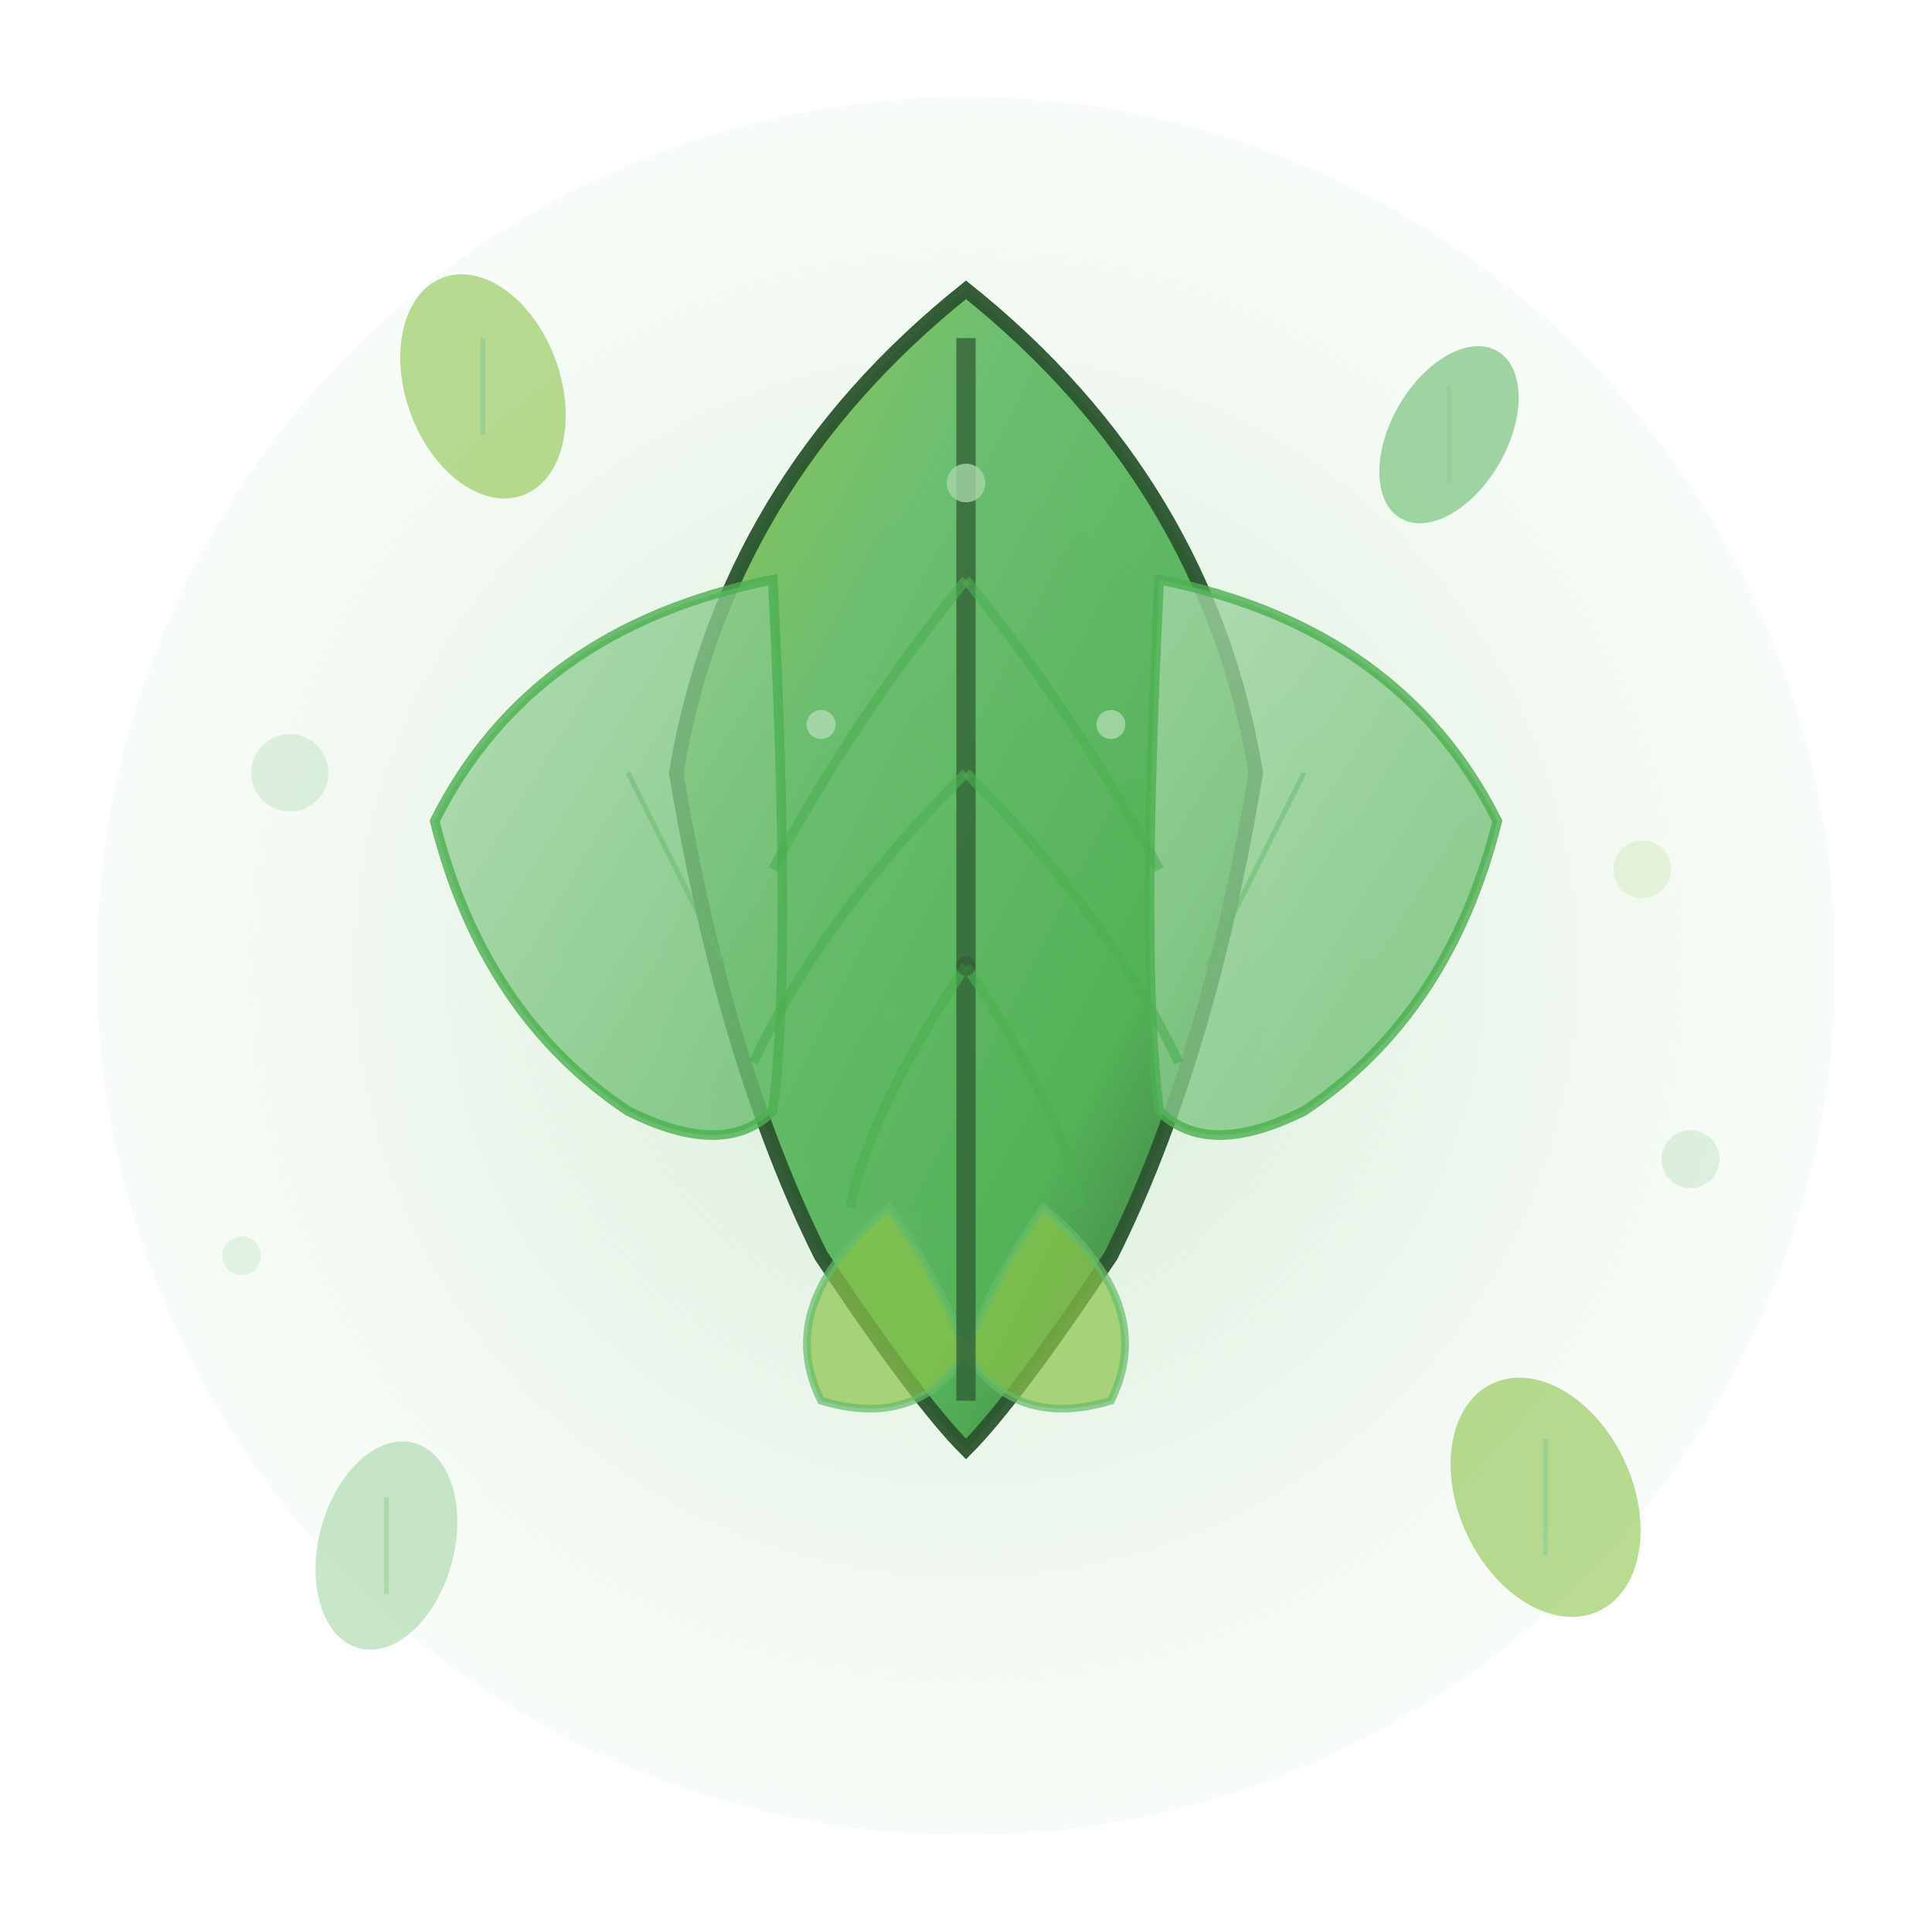 <svg xmlns="http://www.w3.org/2000/svg" viewBox="0 0 200 200" width="200" height="200">
  <defs>
    <linearGradient id="mainLeafGradient" x1="0%" y1="0%" x2="100%" y2="100%">
      <stop offset="0%" style="stop-color:#8BC34A;stop-opacity:1" />
      <stop offset="30%" style="stop-color:#66BB6A;stop-opacity:1" />
      <stop offset="70%" style="stop-color:#4CAF50;stop-opacity:1" />
      <stop offset="100%" style="stop-color:#2c5530;stop-opacity:1" />
    </linearGradient>
    <linearGradient id="accentLeafGradient" x1="0%" y1="0%" x2="100%" y2="100%">
      <stop offset="0%" style="stop-color:#A5D6A7;stop-opacity:1" />
      <stop offset="100%" style="stop-color:#66BB6A;stop-opacity:1" />
    </linearGradient>
    <radialGradient id="centerGlow" cx="50%" cy="50%" r="50%">
      <stop offset="0%" style="stop-color:#C8E6C9;stop-opacity:0.8" />
      <stop offset="100%" style="stop-color:#E8F5E8;stop-opacity:0.3" />
    </radialGradient>
    <filter id="leafShadow" x="-20%" y="-20%" width="140%" height="140%">
      <feDropShadow dx="2" dy="2" stdDeviation="4" flood-color="#2c5530" flood-opacity="0.3"/>
    </filter>
  </defs>
  
  <!-- Background glow -->
  <circle cx="100" cy="100" r="90" fill="url(#centerGlow)"/>
  
  <!-- Main leaf cluster -->
  <g transform="translate(100,100)" filter="url(#leafShadow)">
    
    <!-- Large central leaf -->
    <path d="M0,-70 Q-25,-50 -30,-20 Q-25,10 -15,30 Q-5,45 0,50 Q5,45 15,30 Q25,10 30,-20 Q25,-50 0,-70 Z" 
          fill="url(#mainLeafGradient)" stroke="#2c5530" stroke-width="1.5" opacity="0.95"/>
    
    <!-- Left side leaf -->
    <path d="M-20,-40 Q-45,-35 -55,-15 Q-50,5 -35,15 Q-25,20 -20,15 Q-18,0 -20,-40 Z" 
          fill="url(#accentLeafGradient)" stroke="#4CAF50" stroke-width="1" opacity="0.8"/>
    
    <!-- Right side leaf -->
    <path d="M20,-40 Q45,-35 55,-15 Q50,5 35,15 Q25,20 20,15 Q18,0 20,-40 Z" 
          fill="url(#accentLeafGradient)" stroke="#4CAF50" stroke-width="1" opacity="0.8"/>
    
    <!-- Small bottom leaves -->
    <path d="M-8,25 Q-20,35 -15,45 Q-5,48 0,40 Q-3,32 -8,25 Z" 
          fill="#8BC34A" stroke="#66BB6A" stroke-width="0.8" opacity="0.7"/>
    <path d="M8,25 Q20,35 15,45 Q5,48 0,40 Q3,32 8,25 Z" 
          fill="#8BC34A" stroke="#66BB6A" stroke-width="0.8" opacity="0.7"/>
    
    <!-- Central vein system -->
    <line x1="0" y1="-65" x2="0" y2="45" stroke="#2c5530" stroke-width="2" opacity="0.7"/>
    
    <!-- Secondary veins - main leaf -->
    <path d="M0,-40 Q-12,-25 -20,-10" stroke="#4CAF50" stroke-width="1" opacity="0.6" fill="none"/>
    <path d="M0,-40 Q12,-25 20,-10" stroke="#4CAF50" stroke-width="1" opacity="0.6" fill="none"/>
    <path d="M0,-20 Q-15,-5 -22,10" stroke="#4CAF50" stroke-width="1" opacity="0.6" fill="none"/>
    <path d="M0,-20 Q15,-5 22,10" stroke="#4CAF50" stroke-width="1" opacity="0.6" fill="none"/>
    <path d="M0,0 Q-10,15 -12,25" stroke="#4CAF50" stroke-width="1" opacity="0.6" fill="none"/>
    <path d="M0,0 Q10,15 12,25" stroke="#4CAF50" stroke-width="1" opacity="0.6" fill="none"/>
    
    <!-- Secondary veins - side leaves -->
    <line x1="-35" y1="-20" x2="-25" y2="0" stroke="#66BB6A" stroke-width="0.5" opacity="0.5"/>
    <line x1="35" y1="-20" x2="25" y2="0" stroke="#66BB6A" stroke-width="0.5" opacity="0.5"/>
    
    <!-- Decorative elements -->
    <circle cx="0" cy="-50" r="2" fill="#A5D6A7" opacity="0.8"/>
    <circle cx="-15" cy="-25" r="1.5" fill="#C8E6C9" opacity="0.6"/>
    <circle cx="15" cy="-25" r="1.5" fill="#C8E6C9" opacity="0.6"/>
    <circle cx="0" cy="0" r="1" fill="#2c5530" opacity="0.5"/>
    
    <!-- Subtle texture dots -->
    <g opacity="0.3">
      <circle cx="-10" cy="-30" r="0.5" fill="#66BB6A"/>
      <circle cx="12" cy="-35" r="0.5" fill="#66BB6A"/>
      <circle cx="-8" cy="5" r="0.5" fill="#66BB6A"/>
      <circle cx="6" cy="8" r="0.5" fill="#66BB6A"/>
    </g>
  </g>
  
  <!-- Surrounding small leaves -->
  <g opacity="0.6">
    <!-- Top left -->
    <ellipse cx="50" cy="40" rx="8" ry="12" fill="#8BC34A" transform="rotate(-20 50 40)"/>
    <line x1="50" y1="35" x2="50" y2="45" stroke="#4CAF50" stroke-width="0.5" opacity="0.7"/>
    
    <!-- Top right -->
    <ellipse cx="150" cy="45" rx="6" ry="10" fill="#66BB6A" transform="rotate(30 150 45)"/>
    <line x1="150" y1="40" x2="150" y2="50" stroke="#4CAF50" stroke-width="0.5" opacity="0.7"/>
    
    <!-- Bottom left -->
    <ellipse cx="40" cy="160" rx="7" ry="11" fill="#A5D6A7" transform="rotate(15 40 160)"/>
    <line x1="40" y1="155" x2="40" y2="165" stroke="#66BB6A" stroke-width="0.5" opacity="0.7"/>
    
    <!-- Bottom right -->
    <ellipse cx="160" cy="155" rx="9" ry="13" fill="#8BC34A" transform="rotate(-25 160 155)"/>
    <line x1="160" y1="149" x2="160" y2="161" stroke="#4CAF50" stroke-width="0.5" opacity="0.7"/>
  </g>
  
  <!-- Subtle background pattern -->
  <g opacity="0.15">
    <circle cx="30" cy="80" r="4" fill="#4CAF50"/>
    <circle cx="170" cy="90" r="3" fill="#8BC34A"/>
    <circle cx="25" cy="130" r="2" fill="#66BB6A"/>
    <circle cx="175" cy="120" r="3" fill="#4CAF50"/>
  </g>
  
</svg>
